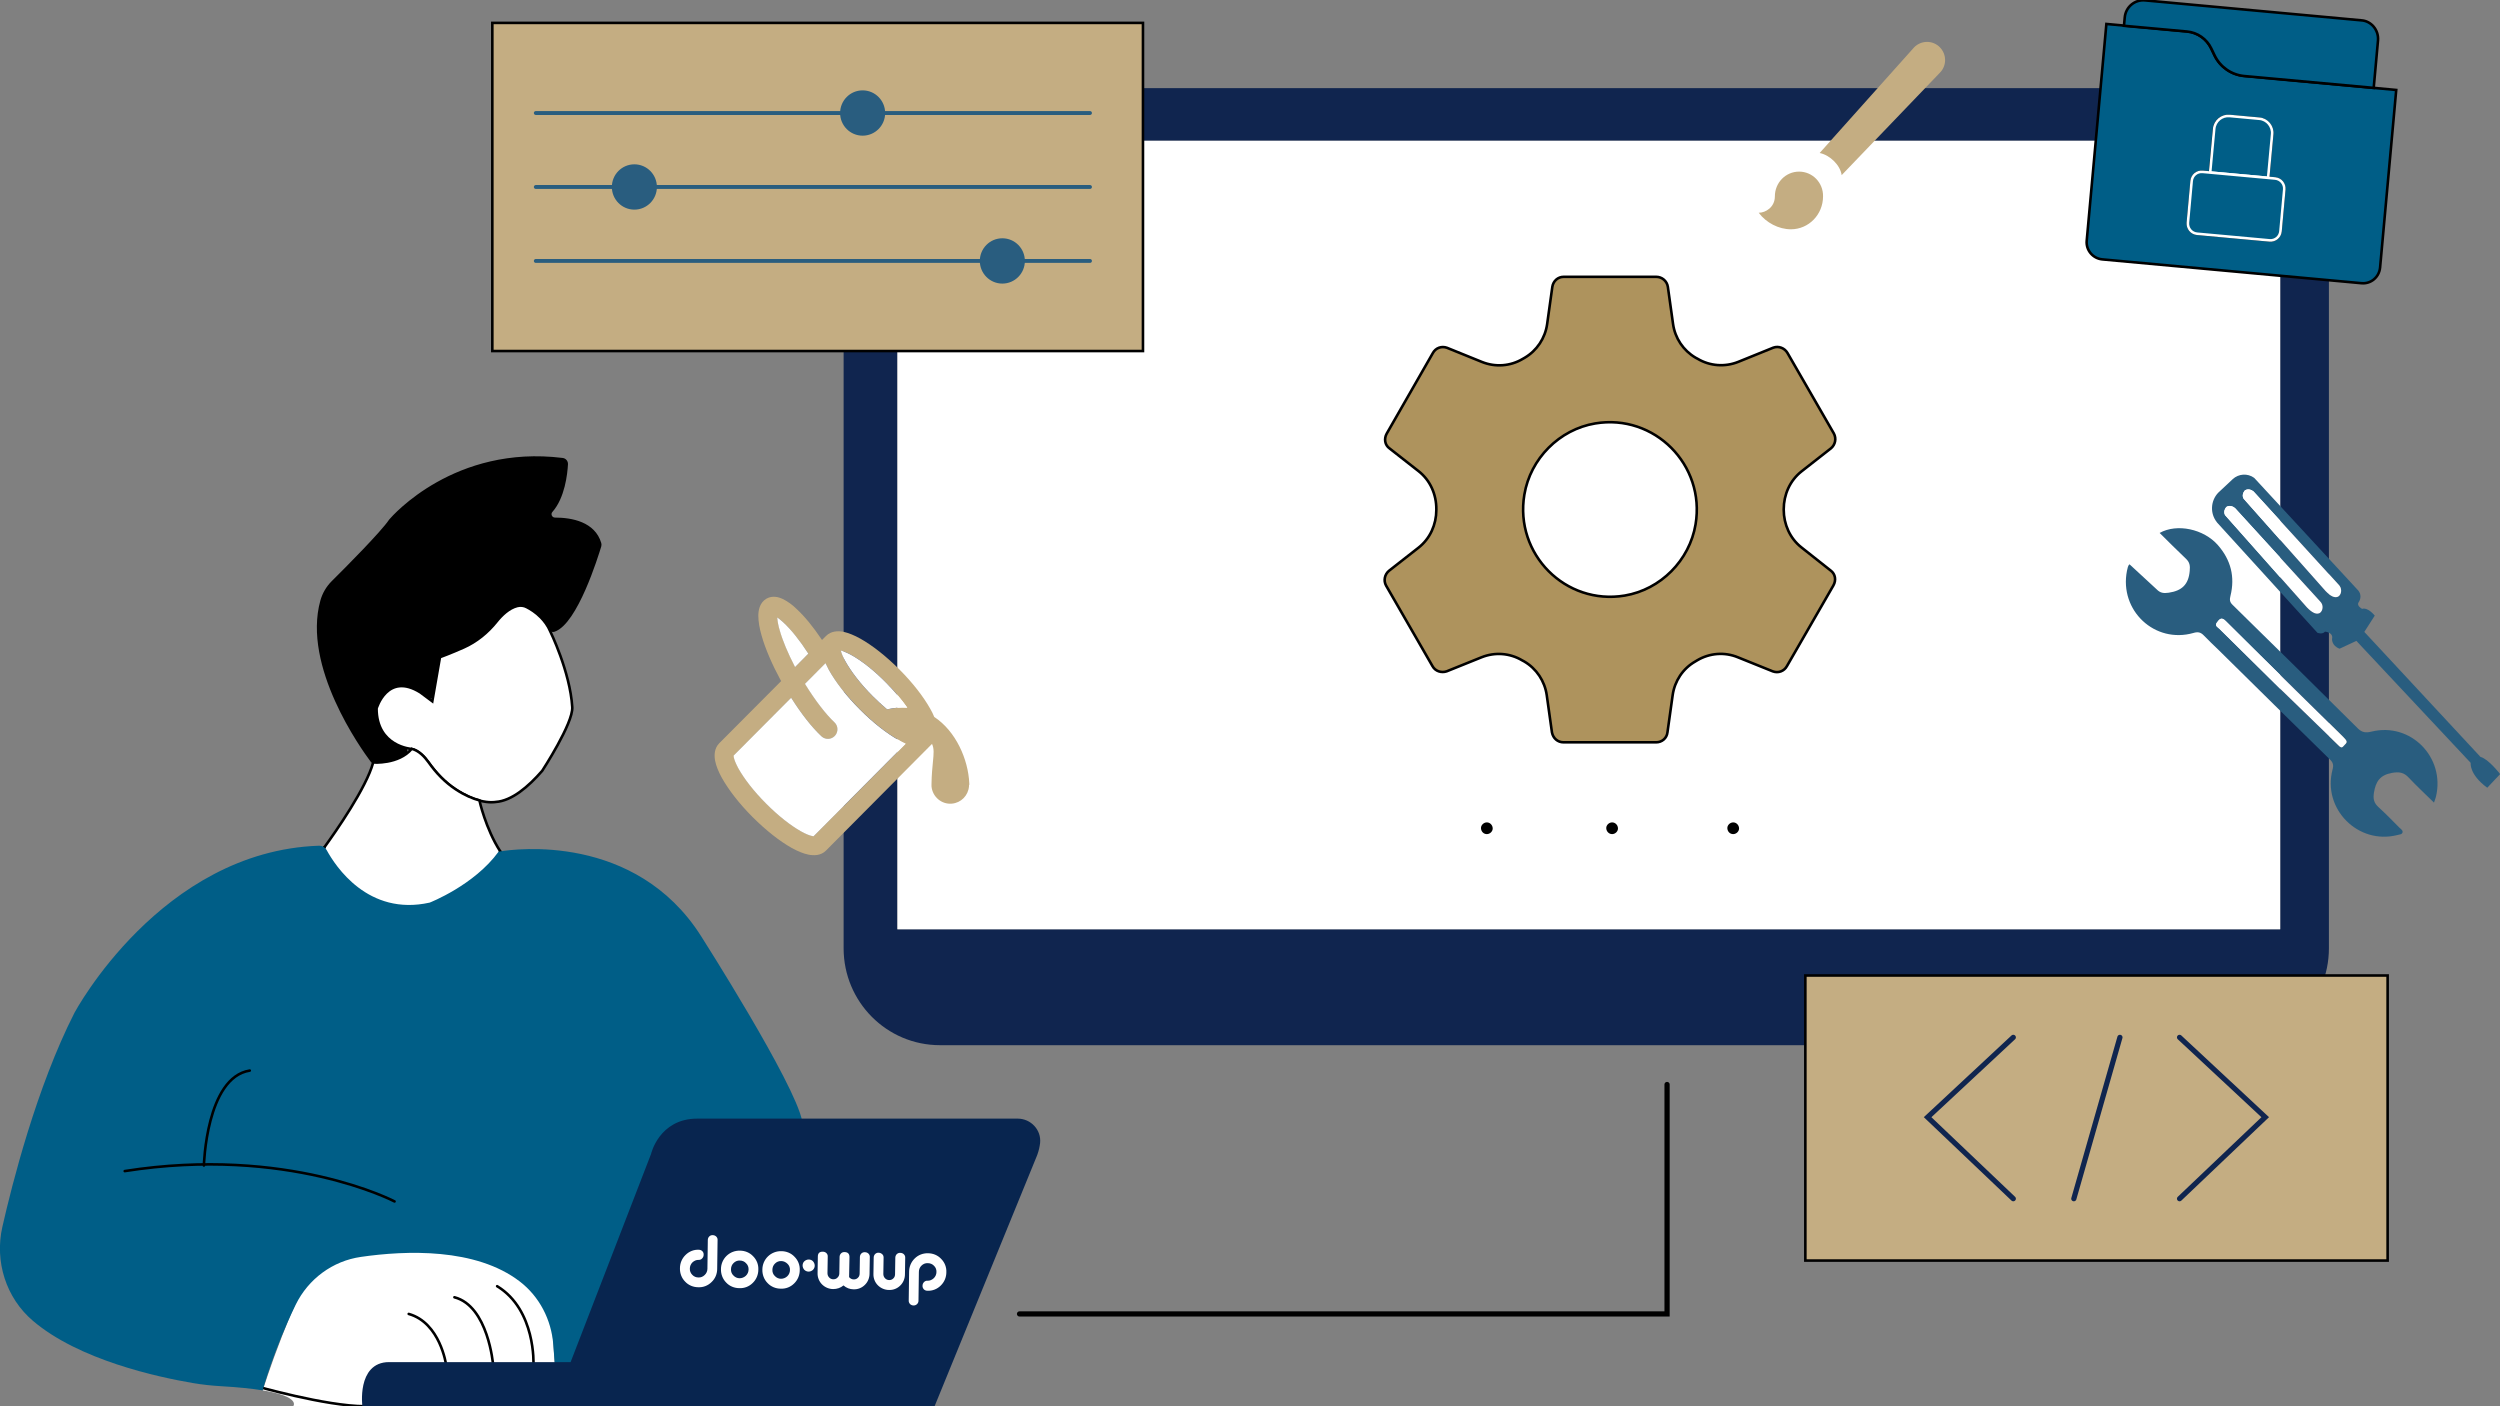 <?xml version="1.0" encoding="utf-8"?>
<!-- Generator: Adobe Illustrator 25.2.1, SVG Export Plug-In . SVG Version: 6.00 Build 0)  -->
<svg version="1.0" id="Calque_2" xmlns="http://www.w3.org/2000/svg" xmlns:xlink="http://www.w3.org/1999/xlink" x="0px" y="0px"
	 viewBox="0 0 1920 1080" enable-background="new 0 0 1920 1080" xml:space="preserve">
<rect x="0" y="0" width="1920" height="1080" fill="#808080" stroke="none"/>
<path fill="#10254F" d="M2525.3,1094.9"/>
<g>
	<path stroke="#000000" stroke-width="2" stroke-linecap="round" stroke-miterlimit="10" d="M460.8,419.4
		c-2.4,7.9-18.2,59-35.2,64.8c-1.6,0.5-3.4-0.3-4.2-1.8c-1.7-3.2-3.8-5.9-6-8.2c-3.9-4-8-6.5-10.8-7.9c-2.3-1.1-4.8-1.5-7.3-0.9
		c-6.4,1.6-11.9,7-16,12c-6.8,8.5-15.4,15.5-25.3,19.9c-6.8,3-13.2,5.5-16.2,6.7c-1.2,0.5-2.1,1.5-2.3,2.8l-4.5,26
		c-0.5,2.7-3.6,3.9-5.7,2.3l-4.2-3.2c-0.1-0.1-0.2-0.1-0.3-0.2c-23-14.3-31.9,7.6-33.3,11.8c-0.1,0.4-0.2,0.9-0.2,1.3
		c0.3,19.3,12.3,26.4,20.2,29c2.9,0.9,3.3,4.9,0.8,6.5c-8,5-17.9,5.5-21.9,5.5c-1.1,0-2.2-0.5-2.9-1.4c-7.5-10-52.4-72.8-38.5-122.9
		c1.5-5.4,4.4-10.4,8.4-14.4c11.2-11.1,37.7-37.8,44.1-47.2c0.1-0.1,0.1-0.2,0.2-0.3c2.6-3,50-57.1,132.3-46.9
		c1.9,0.2,3.3,1.9,3.2,3.8c-0.4,7.5-2.4,25.5-11.7,36c-2.1,2.3-0.4,6,2.7,6c12.8,0,30,3.2,34.6,18.8C461,418,461,418.7,460.8,419.4z
		"/>
	<path fill="none" stroke="#000000" stroke-width="2" stroke-linecap="round" stroke-miterlimit="10" d="M411.4,399.8
		c0,0,0.1,0,0.1,0"/>
	<path fill="#FFFFFF" d="M426.1,1048.1H298.7c-22.5,0-18.4,31.9-18.4,31.9h-55.1c0,0,6.3-7.3-23.4-12.2c0,0,22.3-71.7,49.7-113.3
		c12.2-18.6,32.7-29.8,54.8-29.7c37.9,0.1,104.9,11.9,117.4,92.2c0.4,2.3,0.6,4.7,0.7,7L426.1,1048.1z"/>
	<path fill="none" stroke="#000000" stroke-width="2" stroke-linecap="round" stroke-miterlimit="10" d="M195.3,1064.2
		c0,0,55,15.8,85,15.8"/>
	<path fill="none" stroke="#000000" stroke-width="2" stroke-linecap="round" stroke-miterlimit="10" d="M342.6,1048.1
		c0,0-4.5-32.2-28.7-39"/>
	<path fill="none" stroke="#000000" stroke-width="2" stroke-linecap="round" stroke-miterlimit="10" d="M378.7,1048.1
		c0,0-3.7-45-29.7-51.8"/>
	<path fill="none" stroke="#000000" stroke-width="2" stroke-linecap="round" stroke-miterlimit="10" d="M409.7,1048.1
		c0,0,2-42.1-27.9-60.3"/>
	<path fill="#FFFFFF" stroke="#000000" stroke-width="2" stroke-linecap="round" stroke-miterlimit="10" d="M416.4,592
		c-10.6,12.2-23.4,23.1-35.7,23.9c0,0-4.7,1-12.6-1.1c-4.9-1.3-11.1-3.8-18.2-8.5c-8.2-5.4-15.1-12.7-20.8-20.7
		c-3-4.2-7.5-9.2-13-10.4c0,0-26.9-1.8-26.9-31.1c0,0,8.2-28.3,33.7-12.3l9.1,6.8l5.9-33.9c0,0,8.7-3.2,18.1-7.4
		c9.9-4.4,18.5-11.4,25.3-19.9c4-5,9.6-10.4,16-12c2.5-0.6,5.1-0.3,7.3,0.9c2.7,1.4,6.9,3.9,10.8,7.9c2.7,2.8,5.3,6.2,7.1,10.5
		c0,0,15.3,31.1,17,58.4C440.3,555.4,416.4,592,416.4,592z"/>
	<path fill="#FFFFFF" stroke="#000000" stroke-width="2" stroke-linecap="round" stroke-miterlimit="10" d="M385.5,656
		c1.1,22-54.5,40.7-54.5,40.7c-46.5,10.4-82.6-27.8-85-41.8c0-0.3-0.1-0.5-0.1-0.8c0-0.6,1.4-1.5,2.4-2.3c0.7-0.5,1.2-1,0.9-1.2
		c8.7-12,32.2-45.7,37.4-65c0,0,19.5,1.5,29.6-10.5c5.5,1.3,10,6.2,13,10.4c5.7,8.1,12.6,15.3,20.8,20.7c7.1,4.7,13.3,7.2,18.2,8.5
		c0,0,4.7,21.6,15.9,39C383.3,654,385.5,656,385.5,656z"/>
	<path fill="none" stroke="#000000" stroke-width="2" stroke-linecap="round" stroke-miterlimit="10" d="M249.1,650.7
		c-2,2.8-3.2,4.4-3.2,4.4"/>
	<path fill="none" stroke="#000000" stroke-width="2" stroke-linecap="round" stroke-miterlimit="10" d="M388,659.4
		c-1.4-1.8-2.7-3.6-3.9-5.5"/>
	<path fill="#005E87" d="M426.1,1048.1h13.5l62.3-161.2c0,0,5.8-25.8,33.5-25.8h80.7c-5.4-28.9-77.7-142.2-77.7-142.2
		c-50.4-79.3-143.3-66.9-154.4-65c-0.7,0.1-1.1,0.2-1.1,0.2c-18.7,25.8-52.9,39.1-52.9,39.1c-47.4,10.6-72.5-28.2-79.1-40.3
		c-0.5-0.9-1.1-1.6-1.9-2.1c-1.1-0.9-2.5-1.3-4-1.3C123.4,653.7,57.2,777.8,57.2,777.8C28,835.2,9.3,909.3,1.8,942.3
		c-6,26.5,2.8,54.5,23.5,72.1c35.3,30.1,95.8,43.2,122.9,47.8c7.1,1.2,14.3,2,21.5,2.4c13.7,0.8,24.1,1.9,32,3.2
		c0,0,8.9-32.1,25.4-65.8c9.7-19.8,28.4-33.6,50.1-36.7c34.5-5,88.2-7.1,122,18.9c15.1,11.6,24.2,29.3,25.7,48.3L426.1,1048.1
		L426.1,1048.1z"/>
	<path fill="none" stroke="#000000" stroke-width="2" stroke-linecap="round" stroke-miterlimit="10" d="M303,922.7
		c0,0-82-43-207.2-23.3"/>
	<path fill="none" stroke="#000000" stroke-width="2" stroke-linecap="round" stroke-miterlimit="10" d="M156.6,895.1
		c0,0,1.7-67.6,35.2-72.9"/>
	<path fill="#08254F" stroke="#08254F" stroke-width="4" stroke-linecap="round" stroke-miterlimit="10" d="M796.8,877.7
		c-0.3,2.5-0.9,5.4-2.1,8.7L715.6,1080H280.3c0,0-4.2-31.9,18.4-31.9h140.9l62.3-161.2c0,0,5.8-25.8,33.5-25.8h246.2
		C790.5,861.1,797.8,868.8,796.8,877.7z"/>
	<path fill="#FFFFFF" d="M536.6,967.6c-1.8-0.1-3.5,0.7-4.8,1.9c-1.3,1.3-2,3-2,4.8c-0.1,1.8,0.6,3.5,1.9,4.8c1.2,1.3,2.9,2,4.7,2
		c1.8,0.1,3.5-0.6,4.8-1.9c1.3-1.2,2.1-3,2.1-4.8l0.3-22.1c0-1,0.4-2,1.1-2.7c0.7-0.7,1.7-1.1,2.7-1c1,0,2,0.4,2.7,1.1
		c0.7,0.7,1.1,1.7,1,2.7l-0.3,22.1c0,3.8-1.5,7.5-4.3,10.1c-2.7,2.7-6.4,4.2-10.2,4c-3.8,0-7.5-1.5-10.1-4.3
		c-2.7-2.7-4.1-6.4-4-10.3c0-3.8,1.5-7.5,4.3-10.2c2.7-2.7,6.4-4.2,10.2-4c1,0,2,0.4,2.7,1.1c0.7,0.7,1.1,1.7,1,2.8
		c0,1-0.4,2-1.1,2.7C538.6,967.3,537.6,967.6,536.6,967.6z M568.3,960.5c3.8,0,7.5,1.5,10.1,4.3c2.7,2.7,4.2,6.4,4,10.3
		c0,3.8-1.5,7.5-4.3,10.2c-2.7,2.7-6.4,4.2-10.3,4c-3.8,0-7.5-1.5-10.1-4.3c-2.7-2.7-4.1-6.5-4-10.3c0-3.8,1.5-7.5,4.3-10.2
		C560.8,961.8,564.5,960.4,568.3,960.5z M568.2,968.1c-1.8-0.1-3.5,0.6-4.8,1.9c-1.3,1.2-2,3-2,4.8c-0.1,1.8,0.6,3.6,1.9,4.8
		c1.2,1.3,2.9,2.1,4.7,2.1c1.8,0,3.5-0.7,4.8-1.9c1.3-1.2,2.1-3,2.1-4.8c0.1-1.8-0.6-3.6-1.9-4.8C571.8,968.8,570,968.1,568.2,968.1
		z M600.1,960.9c3.8,0,7.5,1.5,10.1,4.3c2.7,2.7,4.2,6.4,4,10.3c0,3.8-1.5,7.5-4.3,10.2c-2.7,2.7-6.4,4.2-10.3,4
		c-3.8,0-7.5-1.5-10.1-4.3c-2.7-2.7-4.1-6.5-4-10.3c0-3.8,1.5-7.5,4.3-10.2C592.6,962.2,596.3,960.8,600.1,960.9z M600,968.5
		c-1.8-0.1-3.5,0.6-4.8,1.9c-1.3,1.2-2,3-2,4.8c-0.1,1.8,0.6,3.6,1.9,4.8c1.2,1.3,2.9,2.1,4.7,2.1c1.8,0,3.5-0.7,4.8-1.9
		c1.3-1.2,2.1-3,2.1-4.8c0.1-1.8-0.6-3.6-1.9-4.8C603.5,969.3,601.8,968.5,600,968.5z M621,976.6c1.2,0,2.4-0.5,3.3-1.3
		c0.9-0.9,1.4-2,1.4-3.3c0-1.2-0.5-2.4-1.3-3.3c-0.8-0.9-2-1.4-3.3-1.4c-1.2,0-2.4,0.5-3.3,1.3c-0.9,0.8-1.4,2-1.4,3.3
		c0,1.2,0.5,2.4,1.3,3.3C618.6,976.1,619.8,976.6,621,976.6z M652.1,980.8c0.8,1.1,2.2,1.8,3.6,1.8c1.2,0,2.4-0.4,3.2-1.3
		c0.9-0.8,1.3-2,1.3-3.2l0.2-12.7c0-1,0.4-2,1.1-2.7c0.7-0.7,1.7-1.1,2.8-1c1,0,2,0.4,2.7,1.1c0.7,0.7,1.1,1.7,1,2.7l-0.2,12.7
		c0,3.2-1.3,6.4-3.6,8.6c-2.3,2.3-5.4,3.5-8.6,3.4c-2.9,0-5.7-1.1-7.8-3c-2.2,1.9-5,2.8-7.9,2.8c-3.2,0-6.3-1.3-8.6-3.6
		c-2.3-2.3-3.5-5.5-3.4-8.7l0.2-12.7c0-2.5,1.3-3.8,3.9-3.7c1,0,2,0.4,2.7,1.1c0.7,0.7,1.1,1.7,1,2.7l-0.2,12.7
		c0,1.2,0.4,2.4,1.3,3.3c0.8,0.9,2,1.4,3.2,1.4c1.2,0,2.4-0.4,3.2-1.3c0.9-0.8,1.4-2,1.4-3.2l0.2-12.7c0-1,0.4-2,1.1-2.7
		c0.7-0.7,1.7-1.1,2.7-1c2.5,0,3.8,1.3,3.8,3.8L652.1,980.8z M678.6,965.8l-0.2,12.6c0,1.2,0.4,2.4,1.3,3.3c0.8,0.9,2,1.4,3.2,1.4
		c1.2,0,2.4-0.4,3.2-1.3c0.9-0.8,1.3-2,1.3-3.2l0.2-12.7c0-1,0.4-2,1.1-2.7c0.7-0.7,1.7-1.1,2.8-1c1,0,2,0.4,2.7,1.1
		c0.7,0.7,1.1,1.7,1,2.7l-0.2,12.7c0,3.2-1.3,6.4-3.6,8.6c-2.3,2.3-5.4,3.5-8.6,3.4c-3.2,0-6.3-1.3-8.6-3.6
		c-2.3-2.3-3.5-5.5-3.4-8.7l0.2-12.6c0-1,0.4-2,1.1-2.7c0.7-0.7,1.7-1.1,2.7-1c1,0,2,0.4,2.7,1.1
		C678.3,963.8,678.6,964.8,678.6,965.8L678.6,965.8z M712.3,983.6c1.8,0.1,3.5-0.7,4.8-1.9c1.3-1.2,2.1-3,2.1-4.8
		c0.1-1.8-0.6-3.6-1.9-4.8c-1.2-1.3-3-2-4.8-2c-1.8-0.1-3.5,0.6-4.8,1.9c-1.3,1.2-2,3-2,4.8l-0.3,22c0.1,2-1.5,3.7-3.5,3.8
		c-0.1,0-0.2,0-0.3,0c-1,0-2-0.4-2.7-1.1c-0.7-0.8-1.1-1.8-1-2.8l0.3-22c0-3.8,1.5-7.5,4.3-10.2c2.7-2.7,6.4-4.1,10.2-4
		c3.8,0,7.5,1.5,10.1,4.3c2.7,2.7,4.2,6.4,4,10.3c0,3.8-1.5,7.5-4.3,10.2c-2.7,2.7-6.4,4.2-10.3,4c-1,0-2-0.4-2.7-1.1
		c-0.7-0.8-1.1-1.8-1-2.8c0-1,0.4-2,1.1-2.7C710.3,983.9,711.3,983.5,712.3,983.6z"/>
	<path fill="#10254F" d="M1714.7,67.7H721.9c-40.9,0-74,33.3-74,74.4v586.2c0,41.1,33.1,74.4,74,74.4h992.7c40.9,0,74-33.3,74-74.4
		V142.1C1788.7,101,1755.5,67.7,1714.7,67.7z M1751.2,713.7h-1062V108.1h1062V713.7z"/>
	<rect x="689.2" y="108.1" fill="#FFFFFF" width="1062" height="605.6"/>
	
		<rect x="1386.5" y="749.2" fill="#C4AD82" stroke="#000000" stroke-width="2" stroke-linecap="round" stroke-miterlimit="10" width="447.2" height="218.9"/>
	<polyline fill="none" stroke="#10254F" stroke-width="4" stroke-linecap="round" stroke-miterlimit="10" points="1546.2,920.6 
		1480.4,858 1546.2,796.7 	"/>
	<polyline fill="none" stroke="#10254F" stroke-width="4" stroke-linecap="round" stroke-miterlimit="10" points="1673.9,920.6 
		1739.7,858 1673.9,796.7 	"/>
	
		<line fill="none" stroke="#10254F" stroke-width="4" stroke-linecap="round" stroke-miterlimit="10" x1="1628.1" y1="796.7" x2="1592.7" y2="920.6"/>
	
		<rect x="378.1" y="17.6" fill="#C4AD82" stroke="#000000" stroke-width="2" stroke-linecap="round" stroke-miterlimit="10" width="499.7" height="252"/>
	
		<line fill="none" stroke="#295D7F" stroke-width="3" stroke-linecap="round" stroke-miterlimit="10" x1="411.5" y1="200.4" x2="837.1" y2="200.4"/>
	
		<line fill="none" stroke="#295D7F" stroke-width="3" stroke-linecap="round" stroke-miterlimit="10" x1="411.5" y1="143.6" x2="837.1" y2="143.6"/>
	
		<line fill="none" stroke="#295D7F" stroke-width="3" stroke-linecap="round" stroke-miterlimit="10" x1="411.5" y1="86.8" x2="837.1" y2="86.8"/>
	<ellipse fill="#295D7F" cx="662.5" cy="86.8" rx="17.3" ry="17.4"/>
	<ellipse fill="#295D7F" cx="487.2" cy="143.6" rx="17.3" ry="17.4"/>
	<ellipse fill="#295D7F" cx="769.8" cy="200.4" rx="17.3" ry="17.4"/>
	<polyline fill="none" stroke="#000000" stroke-width="4" stroke-linecap="round" stroke-miterlimit="10" points="783,1009.1 
		1280.3,1009.1 1280.3,832.9 	"/>
	<path fill="#AE935D" stroke="#000000" stroke-width="2" stroke-miterlimit="10" d="M1406,438.2l-22.5-17.8
		c-8.8-6.9-13.6-17.7-13.6-28.9v-0.4c0-11.3,4.8-22.1,13.7-29.1l22.6-17.7c3.3-2.8,4.3-7.5,2.2-11.4l-35.6-61.8
		c-2.2-3.8-6.8-5.6-10.9-4.1l-26.9,10.9c-10.2,4.1-21.8,3.3-31.3-2.4c-0.5-0.3-1-0.6-1.5-0.8c-9.4-5.5-15.8-15-17.3-25.9l-4-28.6
		c-0.7-4.4-4.5-7.6-8.9-7.6l-71.1,0c-4.4,0-8,3.2-8.7,7.6l-4,28.7c-1.5,10.8-7.9,20.4-17.3,25.9c-0.5,0.3-1,0.6-1.4,0.8
		c-9.5,5.7-21.1,6.5-31.3,2.4l-26.9-10.9c-4.1-1.5-8.7,0-10.9,4.1l-35.4,61.8c-2.2,3.9-1.5,8.8,2.2,11.4l22.2,17.4
		c9,7,13.8,17.9,13.7,29.4v0.4c0,11.3-4.8,22.1-13.8,29.1l-22.6,17.7c-3.3,2.8-4.3,7.5-2.2,11.3l35.6,61.8c2.2,4.1,6.9,5.4,10.9,4.1
		l26.8-10.8c10.2-4.1,21.8-3.3,31.3,2.4c0.5,0.3,1,0.6,1.5,0.8c9.4,5.5,15.8,15.1,17.3,25.9l4,28.6c0.9,4.5,4.4,7.6,8.9,7.6h71.1
		c4.5,0,8.2-3.2,8.7-7.6l4-28.6c1.5-10.9,7.9-20.5,17.4-25.9c0.5-0.3,1-0.6,1.5-0.9c9.5-5.6,21-6.5,31.2-2.3l26.8,10.8
		c4.1,1.5,8.7,0,10.9-4.1l35.6-61.8C1410.4,445.5,1409.5,440.8,1406,438.2z M1302.2,402.7c-4.6,27.7-26.9,50.1-54.4,54.7
		c-45.5,7.6-84.7-31.8-77.1-77.5c4.6-27.7,26.9-50.1,54.4-54.7C1270.6,317.6,1309.8,357,1302.2,402.7z"/>
	<g>
		<g>
			<path d="M1141.9,640.6c2.4,0,4.6-2.1,4.5-4.5c-0.1-2.4-2-4.5-4.5-4.5c-2.4,0-4.6,2.1-4.5,4.5
				C1137.5,638.5,1139.3,640.6,1141.9,640.6L1141.9,640.6z"/>
		</g>
	</g>
	<g>
		<g>
			<path d="M1238.1,640.6c2.4,0,4.6-2.1,4.5-4.5c-0.1-2.4-2-4.5-4.5-4.5c-2.4,0-4.6,2.1-4.5,4.5
				C1233.7,638.5,1235.6,640.6,1238.1,640.6L1238.1,640.6z"/>
		</g>
	</g>
	<g>
		<g>
			<path d="M1331.1,640.6c2.4,0,4.6-2.1,4.5-4.5c-0.1-2.4-2-4.5-4.5-4.5c-2.4,0-4.6,2.1-4.5,4.5
				C1326.7,638.5,1328.5,640.6,1331.1,640.6L1331.1,640.6z"/>
		</g>
	</g>
	<path fill="#005E87" stroke="#000000" stroke-width="2" stroke-miterlimit="10" d="M1723.5,58.3c-9.8-0.9-18.5-6.9-22.8-15.9
		l-2.5-5.2c-3.5-7.4-10.7-12.4-18.8-13.1l-61.7-5.7l-15.1,166.4c-0.7,7.3,4.7,13.7,11.9,14.4l199.1,18.3c7.3,0.7,13.6-4.7,14.3-12
		l12.4-136.4L1723.5,58.3z M1751.4,177.6c-0.4,4.3-4.1,7.4-8.4,7l-55.7-5.1c-4.2-0.4-7.3-4.1-7-8.4l2.9-32.1c0.4-4.3,4.1-7.4,8.4-7
		l5.7,0.5l3.1-33.5c0.5-6,5.9-10.5,11.9-9.9l22.8,2.1c6,0.6,10.4,5.9,9.9,11.9l-3.1,33.5l5.4,0.5c4.2,0.4,7.4,4.2,7,8.4
		L1751.4,177.6z"/>
	<path fill="#005E87" stroke="#FFFFFF" stroke-width="2" stroke-miterlimit="10" d="M1745,103.1l-3.1,33.5l-44.5-4.1l3.1-33.5
		c0.5-6,5.9-10.5,11.9-9.9l22.8,2.1C1741.1,91.7,1745.6,97.1,1745,103.1z"/>
	<path fill="#005E87" stroke="#000000" stroke-width="2" stroke-miterlimit="10" d="M1826.3,31.1l-3.3,36.4l-99.4-9.1
		c-9.8-0.9-18.5-6.9-22.8-15.9l-2.5-5.2c-3.5-7.4-10.7-12.4-18.8-13.1l-48.3-4.4l0.6-6.4c0.7-8,7.7-13.9,15.7-13.1l165.8,15.3
		C1821.1,16,1827,23.1,1826.3,31.1z"/>
	<path fill="#005E87" stroke="#FFFFFF" stroke-width="2" stroke-miterlimit="10" d="M1754.3,145.5l-2.9,32.1c-0.4,4.3-4.1,7.4-8.4,7
		l-55.7-5.1c-4.2-0.4-7.3-4.1-7-8.4l2.9-32.1c0.4-4.3,4.1-7.4,8.4-7l55.7,5.1C1751.6,137.5,1754.7,141.3,1754.3,145.5z"/>
	<g id="dA4JYf_1_">
		<g>
			<path fill="#295D7F" d="M1821.2,561.9c-4.5,1.1-7.4,0.6-10.7-2.8c-31.9-31.7-63.9-63.2-95.9-94.6c-2.3-2.2-2.3-4.1-1.6-6.9
				c3.6-14.6,0.3-27.6-9.7-39c-10.8-12.3-31.3-16.8-44.7-9.3c6.8,6.7,13.4,13.4,20.3,19.9c2.8,2.7,3.2,5.3,2.8,9.3
				c-0.9,10.4-6,15.2-16.1,16.7c-4,0.6-6.6,0.2-9.3-2.6l-20.8-19.2c-1.2,0.7-1.6,3.2-2,5c-6,30.5,21.4,56.2,51.1,47.7
				c3.3-1,5.5-0.6,7.9,1.9c3.7,3.9,7.7,7.6,11.5,11.3c28.4,28,56.8,56.1,85.4,84c2.5,2.4,2.9,4.4,2,7.7c-8,30.2,19.6,58,49.8,50.3
				c1.4-0.4,3.4-0.4,3.9-1.8c0.6-1.8-1.4-2.9-2.5-4c-5.2-5.3-10.4-10.6-15.9-15.6c-3.5-3.2-4.3-6.3-3.5-11.2
				c1.4-8.5,4.6-13.4,13.7-15.1c5.6-1,9.2-0.5,13.1,3.7c6,6.4,12.5,12.4,19.3,19.1c0.7-2.1,1.2-3.3,1.5-4.5
				C1878.1,581.7,1851.4,554.4,1821.2,561.9z M1799.7,573.1c-1.3,1.6-2.4,0.7-3.6-0.5c-9-8.8-18.1-17.6-27.1-26.3l0,0l-16.5-16
				c-16-15.8-31.9-31.5-47.9-47.3c-1.3-1.3-3.9-2.3-2-4.9c1.9-2.5,3.4-4.6,6.8-1.1c17.7,17.7,35.6,35.2,53.4,52.8
				c11.6,11.4,23.2,22.9,34.9,34.3c1.3,1.3,2.7,2.6,3.8,4C1803.4,570.5,1800.8,571.6,1799.7,573.1z"/>
			<path fill="#FFFFFF" d="M1799.7,573.1c-1.3,1.6-2.4,0.7-3.6-0.5c-9-8.8-18.1-17.6-27.1-26.3l0,0l-16.5-16
				c-16-15.8-31.9-31.5-47.9-47.3c-1.3-1.3-3.9-2.3-2-4.9c1.9-2.5,3.4-4.6,6.8-1.1c17.7,17.7,35.6,35.2,53.4,52.8
				c11.6,11.4,23.2,22.9,34.9,34.3c1.3,1.3,2.7,2.6,3.8,4C1803.4,570.5,1800.8,571.6,1799.7,573.1z"/>
		</g>
	</g>
	<path fill="#295D7F" d="M1905,581.3l-89.2-96l8-12.5c0,0-5.1-6.6-9.7-5.2c0,0-4.5-2.3-2.7-5c0,0,3.9-5.2-1.1-10l-78.9-85.4
		l-0.2-0.2c-5-3.7-12-3.2-16.5,1l-11.2,10.5c-5.8,6.2-6.3,15.8-1,22.5c0.1,0.1,0.1,0.2,0.2,0.3l77.1,84.7c0,0,3.8,1.5,5.8-0.9
		c0,0,6.6,0.5,5.4,5.6c0,0-0.4,5.3,5.8,7.5l12.9-6l87.8,93.7c0,0-1.4,8.7,12.7,19.1l9.9-10.5C1920,594.4,1911.1,582.8,1905,581.3z
		 M1782.6,469.9l-0.1,0.1c0,0-3,4.7-10.8-3.5l-62.7-70.7c0,0-2.1-2.7,0.7-6.3c0,0,2.8-2.5,6.8,0.7l65.6,71.9
		C1784.1,464.2,1784.4,467.5,1782.6,469.9z M1796.8,457.2C1796.8,457.3,1796.7,457.3,1796.8,457.2c-0.1,0.1-3.1,4.8-10.9-3.4
		l-62.7-70.7c0,0-2.1-2.7,0.7-6.3c0,0,2.8-2.5,6.8,0.6l65.6,71.9C1798.3,451.5,1798.6,454.9,1796.8,457.2z"/>
	<path fill="#FFFFFF" d="M1796.8,457.2C1796.8,457.3,1796.7,457.3,1796.8,457.2c-0.1,0.1-3.1,4.8-10.9-3.4l-62.7-70.7
		c0,0-2.1-2.7,0.7-6.3c0,0,2.8-2.5,6.8,0.6l65.6,71.9C1798.3,451.5,1798.6,454.9,1796.8,457.2z"/>
	<path fill="#FFFFFF" d="M1782.6,469.9l-0.1,0.1c0,0-3,4.7-10.8-3.5l-62.7-70.7c0,0-2.1-2.7,0.7-6.3c0,0,2.8-2.5,6.8,0.7l65.6,71.9
		C1784.1,464.2,1784.4,467.5,1782.6,469.9z"/>
	<g>
		<path fill="#C4AD82" d="M744.4,601.5c-0.8-18.2-10.2-39.9-26.9-50.9c-0.9-2.2-1.9-4.3-3.1-6.3c-5.1-9.1-13.3-19.8-23.6-30.1
			c-10.3-10.3-20.9-18.6-30-23.7c-4.5-2.5-9-4.4-13.1-5.3c-3.8-0.7-9.3-0.8-13.3,3.2l-3.1,3.1c-6.6-9.9-13.4-18.2-19.6-23.9
			c-3-3-6.5-5.5-10.3-7.5c-3.2-1.5-8.1-3-12.8-0.3c-5.3,3.1-6.2,9.2-6.2,13.1c0,4.4,0.9,9.7,2.5,15.2c2.8,10,8.1,22.3,15,35
			l-47.5,47.7c-4,4-3.9,9.6-3.2,13.4c0.8,4.1,2.7,8.7,5.2,13.2c5.1,9.1,13.3,19.8,23.6,30.1c10.3,10.3,20.9,18.6,30,23.7
			c4.5,2.5,9,4.4,13.1,5.2c3.8,0.7,9.3,0.9,13.3-3.2l81.4-81.9c1.7,3.8,1.3,7.5,0.7,13.7c-0.4,4.3-1,9.7-1.1,17.1v1.8h0
			c0.7,8,7.7,14,15.6,13.3c7.1-0.6,12.6-6.2,13.2-13.3h0v-0.8C744.5,602.7,744.5,602.1,744.4,601.5z M598.9,484
			c-1-3.2-1.6-6.5-1.9-9.8c1.3,0.9,3,2.2,4.9,4c5.5,5.2,12.2,13.4,19,23.8l-10.2,10.3C605.1,501.7,601.1,491.8,598.9,484z
			 M624.9,642.3c-0.3,0-0.7-0.1-1-0.2c-2-0.4-4.9-1.5-8.8-3.7c-7.6-4.3-17.2-11.7-26.7-21.3c-9.6-9.6-16.9-19.2-21.2-26.9
			c-2.1-3.9-3.3-6.9-3.6-8.9c-0.1-0.3-0.1-0.7-0.1-1l44.2-44.4c7.8,12.4,16,22.8,23.3,29.6c2.9,2.7,7.5,2.6,10.3-0.4
			c2.7-2.9,2.6-7.6-0.3-10.3c-6.6-6.2-14.7-16.6-22.7-29.6l15.8-15.9c0.8,1.8,1.7,3.5,2.6,5.3c5.1,9.1,13.3,19.8,23.6,30.1
			c10.2,10.3,20.9,18.6,30,23.7c1.8,1,3.5,1.9,5.3,2.7L624.9,642.3z M681.3,544.8c-3.8-3.2-7.5-6.6-11-10.1
			c-9.6-9.6-16.9-19.3-21.1-26.9h0c-1.5-2.6-2.7-5.3-3.5-8.2c1.9,0.5,4.7,1.6,8.2,3.5c7.6,4.2,17.2,11.6,26.7,21.3
			c6.5,6.5,12,13.1,16.2,19.1C691.6,543.2,686.4,543.6,681.3,544.8z"/>
		<path fill="#FFFFFF" d="M696.8,543.5c-5.2-0.4-10.4,0.1-15.5,1.3c-3.8-3.2-7.5-6.6-11-10.1c-9.6-9.6-16.9-19.3-21.1-26.9h0
			c-1.5-2.6-2.7-5.3-3.5-8.2c1.9,0.5,4.7,1.6,8.2,3.5c7.6,4.2,17.2,11.6,26.7,21.3C687.1,531,692.6,537.5,696.8,543.5z"/>
		<path fill="#FFFFFF" d="M620.8,502l-10.2,10.3c-5.5-10.6-9.6-20.4-11.8-28.3c-1-3.2-1.6-6.5-1.9-9.8c1.3,0.9,3,2.2,4.9,4
			C607.4,483.4,614.1,491.6,620.8,502z"/>
		<path fill="#FFFFFF" d="M695.3,571.4l-70.5,70.9c-0.3,0-0.7-0.1-1-0.2c-2-0.4-4.9-1.5-8.8-3.7c-7.6-4.3-17.2-11.7-26.7-21.3
			c-9.6-9.6-16.9-19.2-21.2-26.9c-2.1-3.9-3.3-6.9-3.6-8.9c-0.1-0.3-0.1-0.7-0.1-1l44.2-44.4c7.8,12.4,16,22.8,23.3,29.6
			c2.9,2.7,7.5,2.6,10.3-0.4c2.7-2.9,2.6-7.6-0.3-10.3c-6.6-6.2-14.7-16.6-22.7-29.6l15.8-15.9c0.8,1.8,1.7,3.5,2.6,5.3
			c5.1,9.1,13.3,19.8,23.6,30.1c10.2,10.3,20.9,18.6,30,23.7C691.8,569.7,693.6,570.6,695.3,571.4z"/>
	</g>
	<g>
		<path fill="#C4AD82" d="M1489.8,36.3c-5.4-5.5-14.2-5.5-19.7,0l-72.6,81.2c8,1.6,15.9,9.5,16.9,17l75.3-78.5
			C1495.2,50.6,1495.2,41.8,1489.8,36.3z"/>
		<path fill="#C4AD82" d="M1381.7,131.8c-10.3,0-18.6,8.5-18.6,19c0,8.3-7.1,12.6-12.4,12.6c5.7,7.7,15.4,12.7,24.7,12.7
			c13.7,0,24.7-11.3,24.7-25.3C1400.3,140.3,1392,131.8,1381.7,131.8z"/>
	</g>
</g>
</svg>
